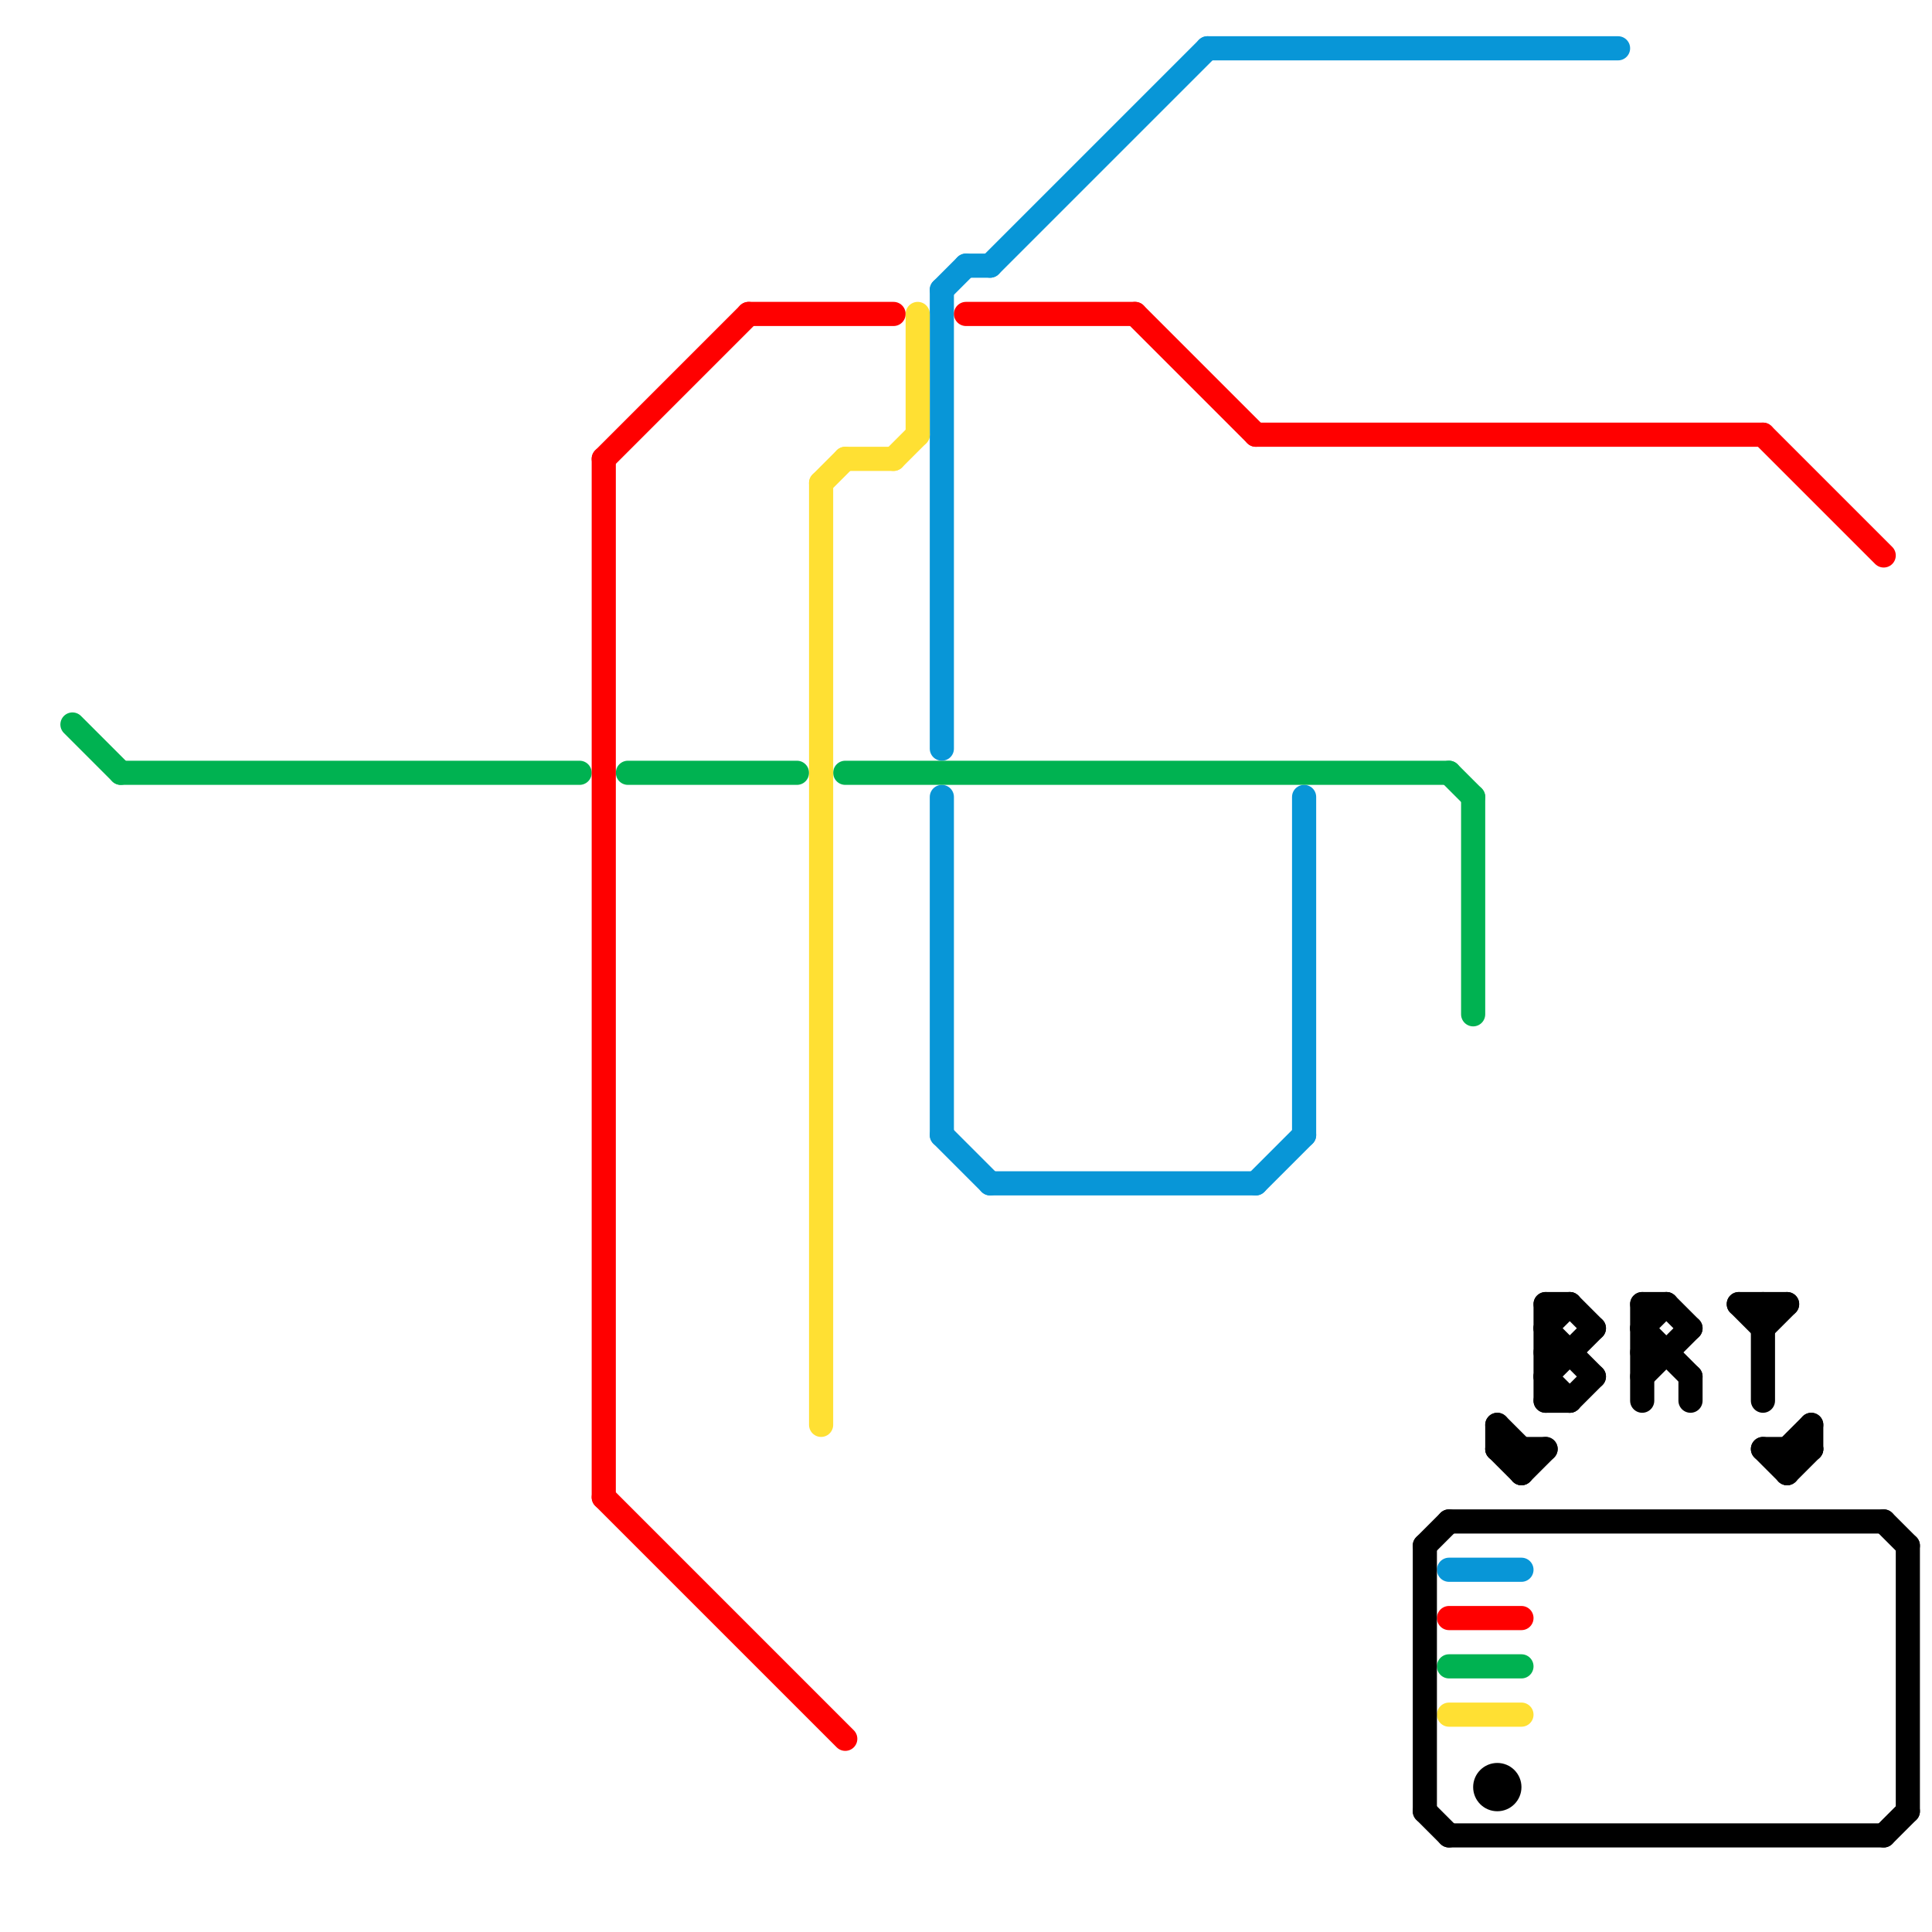 
<svg version="1.1" xmlns="http://www.w3.org/2000/svg" viewBox="0 0 80 80">
<style>text { font: 1px Helvetica; font-weight: 600; white-space: pre; dominant-baseline: central; } line { stroke-width: 0.75; fill: none; stroke-linecap: round; stroke-linejoin: round; } .c0 { stroke: #0896d7 } .c1 { stroke: #00b251 } .c2 { stroke: #ff0000 } .c3 { stroke: #ffe033 } .c4 { stroke: #000000 } .w1 { stroke-width: 1; }</style><defs></defs><line class="c0 w1" x1="41" y1="49" x2="52" y2="49"/><line class="c0 w1" x1="39" y1="12" x2="40" y2="11"/><line class="c0 w1" x1="39" y1="33" x2="39" y2="47"/><line class="c0 w1" x1="52" y1="49" x2="54" y2="47"/><line class="c0 w1" x1="41" y1="11" x2="50" y2="2"/><line class="c0 w1" x1="39" y1="12" x2="39" y2="31"/><line class="c0 w1" x1="54" y1="33" x2="54" y2="47"/><line class="c0 w1" x1="39" y1="47" x2="41" y2="49"/><line class="c0 w1" x1="40" y1="11" x2="41" y2="11"/><line class="c0 w1" x1="50" y1="2" x2="67" y2="2"/><line class="c0 w1" x1="60" y1="65" x2="63" y2="65"/><line class="c1 w1" x1="5" y1="32" x2="24" y2="32"/><line class="c1 w1" x1="35" y1="32" x2="60" y2="32"/><line class="c1 w1" x1="60" y1="32" x2="61" y2="33"/><line class="c1 w1" x1="3" y1="30" x2="5" y2="32"/><line class="c1 w1" x1="26" y1="32" x2="33" y2="32"/><line class="c1 w1" x1="61" y1="33" x2="61" y2="42"/><line class="c1 w1" x1="60" y1="69" x2="63" y2="69"/><line class="c2 w1" x1="25" y1="19" x2="25" y2="62"/><line class="c2 w1" x1="31" y1="13" x2="37" y2="13"/><line class="c2 w1" x1="40" y1="13" x2="47" y2="13"/><line class="c2 w1" x1="25" y1="19" x2="31" y2="13"/><line class="c2 w1" x1="60" y1="67" x2="63" y2="67"/><line class="c2 w1" x1="52" y1="18" x2="73" y2="18"/><line class="c2 w1" x1="47" y1="13" x2="52" y2="18"/><line class="c2 w1" x1="25" y1="62" x2="35" y2="72"/><line class="c2 w1" x1="73" y1="18" x2="78" y2="23"/><line class="c3 w1" x1="34" y1="20" x2="35" y2="19"/><line class="c3 w1" x1="38" y1="13" x2="38" y2="18"/><line class="c3 w1" x1="37" y1="19" x2="38" y2="18"/><line class="c3 w1" x1="35" y1="19" x2="37" y2="19"/><line class="c3 w1" x1="34" y1="20" x2="34" y2="59"/><line class="c3 w1" x1="60" y1="71" x2="63" y2="71"/><line class="c4 w1" x1="68" y1="54" x2="69" y2="54"/><line class="c4 w1" x1="69" y1="54" x2="70" y2="55"/><line class="c4 w1" x1="59" y1="64" x2="59" y2="75"/><line class="c4 w1" x1="68" y1="57" x2="70" y2="55"/><line class="c4 w1" x1="72" y1="54" x2="73" y2="55"/><line class="c4 w1" x1="63" y1="60" x2="63" y2="61"/><line class="c4 w1" x1="72" y1="54" x2="74" y2="54"/><line class="c4 w1" x1="68" y1="54" x2="68" y2="58"/><line class="c4 w1" x1="79" y1="64" x2="79" y2="75"/><line class="c4 w1" x1="64" y1="54" x2="65" y2="54"/><line class="c4 w1" x1="73" y1="60" x2="74" y2="61"/><line class="c4 w1" x1="64" y1="56" x2="65" y2="56"/><line class="c4 w1" x1="74" y1="60" x2="74" y2="61"/><line class="c4 w1" x1="65" y1="54" x2="66" y2="55"/><line class="c4 w1" x1="68" y1="55" x2="70" y2="57"/><line class="c4 w1" x1="64" y1="57" x2="66" y2="55"/><line class="c4 w1" x1="64" y1="54" x2="64" y2="58"/><line class="c4 w1" x1="73" y1="54" x2="73" y2="58"/><line class="c4 w1" x1="60" y1="76" x2="78" y2="76"/><line class="c4 w1" x1="65" y1="58" x2="66" y2="57"/><line class="c4 w1" x1="74" y1="60" x2="75" y2="59"/><line class="c4 w1" x1="64" y1="55" x2="66" y2="57"/><line class="c4 w1" x1="62" y1="59" x2="63" y2="60"/><line class="c4 w1" x1="78" y1="63" x2="79" y2="64"/><line class="c4 w1" x1="59" y1="64" x2="60" y2="63"/><line class="c4 w1" x1="64" y1="57" x2="65" y2="58"/><line class="c4 w1" x1="68" y1="56" x2="69" y2="56"/><line class="c4 w1" x1="78" y1="76" x2="79" y2="75"/><line class="c4 w1" x1="59" y1="75" x2="60" y2="76"/><line class="c4 w1" x1="64" y1="58" x2="65" y2="58"/><line class="c4 w1" x1="74" y1="61" x2="75" y2="60"/><line class="c4 w1" x1="70" y1="57" x2="70" y2="58"/><line class="c4 w1" x1="62" y1="60" x2="63" y2="61"/><line class="c4 w1" x1="62" y1="60" x2="64" y2="60"/><line class="c4 w1" x1="75" y1="59" x2="75" y2="60"/><line class="c4 w1" x1="64" y1="55" x2="65" y2="54"/><line class="c4 w1" x1="68" y1="55" x2="69" y2="54"/><line class="c4 w1" x1="63" y1="61" x2="64" y2="60"/><line class="c4 w1" x1="73" y1="60" x2="75" y2="60"/><line class="c4 w1" x1="60" y1="63" x2="78" y2="63"/><line class="c4 w1" x1="73" y1="55" x2="74" y2="54"/><line class="c4 w1" x1="62" y1="59" x2="62" y2="60"/><circle cx="62" cy="74" r="1" fill="#000000" />
</svg>
